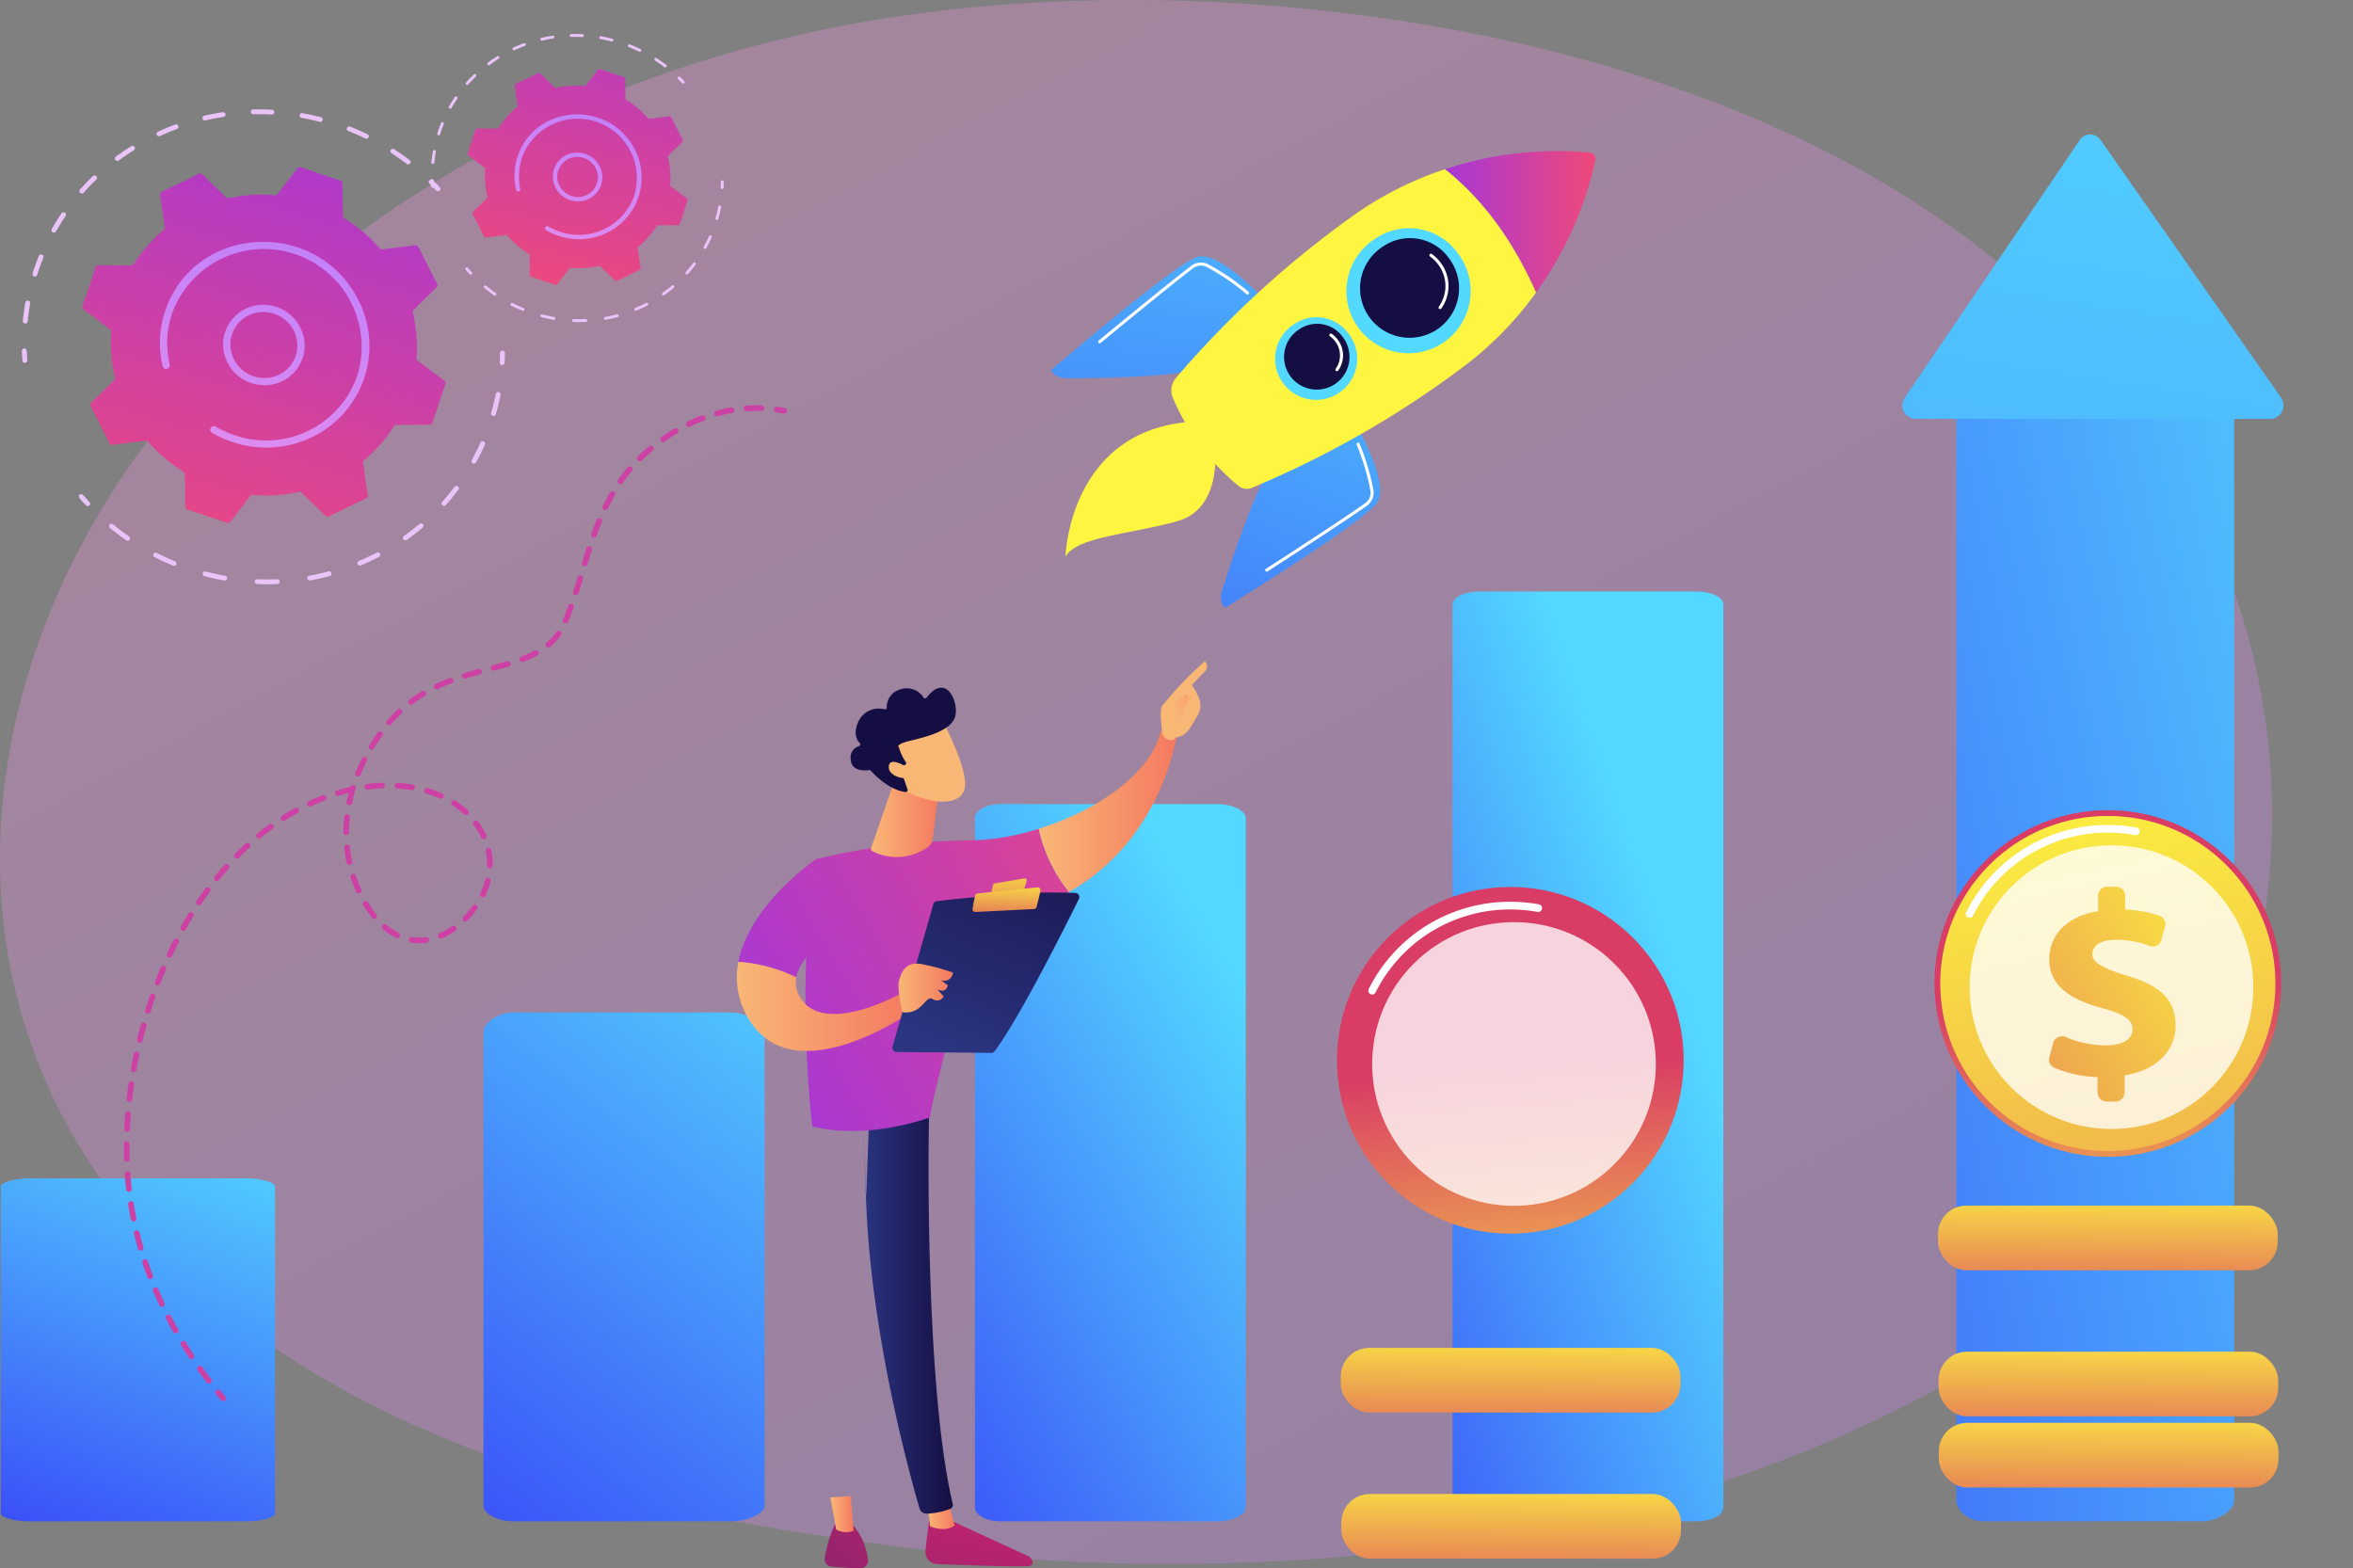<svg xmlns="http://www.w3.org/2000/svg" xmlns:xlink="http://www.w3.org/1999/xlink" width="300" height="199.947" viewBox="0 0 300 199.947"><rect x="0" y="0" width="300" height="199.947" fill="#808080" stroke="none"/><defs><style>.a{opacity:0.3;fill:url(#a);}.b{fill:#eac4f9;}.c{fill:url(#b);}.d{fill:url(#c);}.e{fill:url(#d);}.f{fill:url(#e);}.g{fill:url(#f);}.h{fill:url(#g);}.i{fill:url(#h);}.j{fill:url(#i);}.k{fill:url(#j);}.l{fill:url(#k);}.m{fill:url(#l);}.n{fill:url(#m);}.o{fill:url(#n);}.p{fill:url(#o);}.q,.r{fill:#fff;}.r{opacity:0.78;}.s{fill:url(#p);}.t{fill:url(#q);}.u{fill:url(#t);}.v{fill:#ce41a4;}.w{fill:url(#ac);}.x{fill:url(#ad);}.y{fill:url(#ae);}.z{fill:url(#af);}.aa{fill:url(#ag);}.ab{fill:url(#ah);}.ac{fill:url(#ai);}.ad{fill:url(#aj);}.ae{fill:url(#ak);}.af{fill:url(#al);}.ag{fill:url(#am);}.ah{fill:url(#an);}.ai{fill:url(#ao);}.aj{fill:url(#ar);}.ak{fill:url(#at);}.al{fill:url(#au);}.am{fill:url(#av);}.an{fill:url(#ax);}.ao{fill:url(#ay);}.ap{fill:url(#az);}.aq{fill:url(#bc);}.ar{fill:url(#bd);}.as{fill:url(#be);}</style><linearGradient id="a" x1="1.13" y1="1.295" x2="0.236" y2="0.19" gradientUnits="objectBoundingBox"><stop offset="0" stop-color="#b37cff"/><stop offset="1" stop-color="#f895e7"/></linearGradient><linearGradient id="b" x1="0.699" y1="-0.167" x2="0.293" y2="1.195" gradientUnits="objectBoundingBox"><stop offset="0" stop-color="#a737d5"/><stop offset="1" stop-color="#ef497a"/></linearGradient><linearGradient id="c" x1="1.039" y1="-1.931" x2="-0.296" y2="4.093" xlink:href="#a"/><linearGradient id="d" x1="0.709" y1="-0.446" x2="0.189" y2="1.905" xlink:href="#a"/><linearGradient id="e" x1="0.744" y1="-0.627" x2="0.371" y2="1.094" xlink:href="#b"/><linearGradient id="f" x1="1.039" y1="-1.931" x2="-0.296" y2="4.093" xlink:href="#a"/><linearGradient id="g" x1="0.709" y1="-0.446" x2="0.189" y2="1.905" xlink:href="#a"/><linearGradient id="h" x1="0.854" y1="-0.314" x2="0.148" y2="1.317" gradientUnits="objectBoundingBox"><stop offset="0" stop-color="#53d8ff"/><stop offset="1" stop-color="#3840f7"/></linearGradient><linearGradient id="i" x1="0.718" y1="-0.229" x2="0.277" y2="1.245" xlink:href="#h"/><linearGradient id="j" x1="1.436" y1="-0.32" x2="-0.958" y2="1.772" xlink:href="#h"/><linearGradient id="k" x1="0.752" y1="0.101" x2="0.001" y2="1.287" xlink:href="#h"/><linearGradient id="l" x1="0.679" y1="0.282" x2="-0.15" y2="1.292" xlink:href="#h"/><linearGradient id="m" x1="0.86" y1="-0.763" x2="-1.194" y2="9.019" xlink:href="#h"/><linearGradient id="n" x1="-0.184" y1="1.294" x2="0.486" y2="0.516" gradientUnits="objectBoundingBox"><stop offset="0" stop-color="#fdf53f"/><stop offset="1" stop-color="#d93c65"/></linearGradient><linearGradient id="o" x1="0.878" y1="-0.071" x2="-1.173" y2="3.028" xlink:href="#n"/><linearGradient id="p" x1="1.304" y1="-0.302" x2="-1.589" y2="2.559" xlink:href="#n"/><linearGradient id="q" x1="0.538" y1="-0.443" x2="0.438" y2="2.054" xlink:href="#n"/><linearGradient id="t" x1="0.538" y1="-0.443" x2="0.438" y2="2.054" xlink:href="#n"/><linearGradient id="ac" x1="-21.113" y1="17.66" x2="-21.928" y2="18.872" xlink:href="#n"/><linearGradient id="ad" x1="1.342" y1="-1.398" x2="-0.526" y2="3.141" xlink:href="#h"/><linearGradient id="ae" x1="1.038" y1="-1.97" x2="-0.356" y2="4.817" xlink:href="#h"/><linearGradient id="af" x1="1.952" y1="10.671" x2="2.186" y2="13.371" xlink:href="#n"/><linearGradient id="ag" x1="0" y1="0.5" x2="1" y2="0.5" xlink:href="#b"/><linearGradient id="ah" x1="1.868" y1="28.221" x2="2.886" y2="28.221" xlink:href="#h"/><linearGradient id="ai" x1="-19.527" y1="26.574" x2="-18.481" y2="26.574" gradientUnits="objectBoundingBox"><stop offset="0" stop-color="#2b3582"/><stop offset="1" stop-color="#150e42"/></linearGradient><linearGradient id="aj" x1="4.97" y1="42.726" x2="5.988" y2="42.726" xlink:href="#h"/><linearGradient id="ak" x1="-28.053" y1="40.71" x2="-27.008" y2="40.71" xlink:href="#ai"/><linearGradient id="al" x1="0.94" y1="-0.484" x2="-1.895" y2="6.012" gradientUnits="objectBoundingBox"><stop offset="0" stop-color="#cb236d"/><stop offset="1" stop-color="#4c246d"/></linearGradient><linearGradient id="am" y1="0.5" x2="1" y2="0.5" gradientUnits="objectBoundingBox"><stop offset="0" stop-color="#f9b776"/><stop offset="1" stop-color="#f47960"/></linearGradient><linearGradient id="an" x1="0" y1="0.5" x2="1" y2="0.5" xlink:href="#ai"/><linearGradient id="ao" x1="3.08" y1="-2.223" x2="-3.938" y2="5.384" xlink:href="#al"/><linearGradient id="ar" x1="-0.138" y1="0.775" x2="1.475" y2="-0.237" xlink:href="#b"/><linearGradient id="at" x1="78.211" y1="1.605" x2="80.211" y2="4.278" xlink:href="#am"/><linearGradient id="au" x1="0.339" y1="0.706" x2="2.358" y2="-1.072" xlink:href="#am"/><linearGradient id="av" x1="-0.241" y1="1.066" x2="3.808" y2="-1.521" xlink:href="#b"/><linearGradient id="ax" x1="0.182" y1="0.955" x2="0.979" y2="-0.674" xlink:href="#ai"/><linearGradient id="ay" x1="0.689" y1="-1.244" x2="0.115" y2="4.057" xlink:href="#n"/><linearGradient id="az" x1="0.557" y1="-0.45" x2="0.414" y2="1.931" xlink:href="#n"/><linearGradient id="bc" x1="-41.391" y1="-14.688" x2="-41.713" y2="-15.754" xlink:href="#am"/><linearGradient id="bd" x1="-31.439" y1="-12.329" x2="-31.234" y2="-11.15" xlink:href="#ai"/><linearGradient id="be" x1="-136.11" y1="-73.662" x2="-137.053" y2="-78.309" xlink:href="#am"/></defs><g transform="translate(-464.272 -473.052)"><path class="a" d="M720.38,644.4a105.592,105.592,0,0,1-16.024,9.243c-52.272,25.7-114.125,18.205-127.27,16.376-19.412-2.7-56.933-7.922-84.061-29.778-41.042-33.066-34.651-85.161-2.816-119.549,5.823-6.29,36.582-41.2,99.1-46.8,37.835-3.388,81.939,3.446,113.878,21.778C770.231,534.148,765.458,611.886,720.38,644.4Z" transform="translate(0 0)"/><g transform="translate(467.061 477.384)"><g transform="translate(0 9.611)"><path class="b" d="M503.336,1093.083a.312.312,0,0,1-.2-.267c-.03-.407-.053-.821-.066-1.23a.3.3,0,0,1,.3-.31c.415-.01.3.4.385,1.505a.3.3,0,0,1-.287.322A.313.313,0,0,1,503.336,1093.083Z" transform="translate(-503.068 -1060.784)"/><path class="b" d="M504.768,694.005c.076-.78.185-1.566.323-2.336a.3.3,0,0,1,.359-.242c.459.089.16.348-.064,2.646a.3.3,0,0,1-.338.269A.312.312,0,0,1,504.768,694.005Zm1.237-6.053c.236-.75.507-1.505.8-2.217a.311.311,0,0,1,.577.233c-.287.71-.548,1.438-.78,2.173a.311.311,0,0,1-.593-.188Zm2.457-5.664c.385-.681.8-1.355,1.241-2a.311.311,0,0,1,.518.343c-.43.636-.839,1.3-1.216,1.964A.311.311,0,0,1,508.463,682.288Zm3.625-4.6a.3.3,0,0,1-.033-.43c.52-.587,1.071-1.161,1.637-1.707.291-.28.729.159.438.439-.555.534-1.095,1.1-1.6,1.672A.313.313,0,0,1,512.088,677.683Zm4.485-4.195a.3.3,0,0,1,.057-.427c.633-.469,1.292-.919,1.96-1.338a.309.309,0,0,1,.339.516c-.655.41-1.3.851-1.921,1.311A.316.316,0,0,1,516.573,673.489Zm5.442-3.043a.313.313,0,0,1-.172-.155.3.3,0,0,1,.144-.405c.719-.332,1.459-.64,2.2-.916a.316.316,0,0,1,.4.178.3.3,0,0,1-.175.393c-.727.27-1.452.572-2.156.9A.314.314,0,0,1,522.015,670.445Zm5.856-2.014a.313.313,0,0,1-.194-.214.3.3,0,0,1,.225-.367c.773-.181,1.564-.334,2.35-.454a.314.314,0,0,1,.358.254.3.3,0,0,1-.253.348c-.771.118-1.545.268-2.3.445A.313.313,0,0,1,527.871,668.431Zm5.966-1.07a.3.3,0,0,1,.3-.313c.8-.021,1.6-.011,2.4.03a.3.3,0,1,1-.023.609c-.782-.04-1.574-.049-2.354-.029A.314.314,0,0,1,533.837,667.361Zm19.874,6.625c-1.858-1.419-2.276-1.4-2.021-1.781a.311.311,0,0,1,.429-.085c.671.435,1.333.9,1.968,1.386A.3.3,0,1,1,553.711,673.986Zm-13.647-6.219a.3.3,0,0,1,.357-.246c.786.14,1.578.312,2.353.511a.3.3,0,1,1-.148.59c-.76-.2-1.536-.364-2.306-.5A.311.311,0,0,1,540.064,667.767Zm8.377,2.981c-2.1-1.017-2.512-.912-2.343-1.343a.316.316,0,0,1,.4-.169c.747.293,1.49.618,2.209.965a.306.306,0,0,1,.146.409A.309.309,0,0,1,548.442,670.748Z" transform="translate(-504.645 -667.038)"/><path class="b" d="M1225.744,792.958c-.712-.761-1.155-1.019-.858-1.309a.313.313,0,0,1,.439,0c.769.757,1.154,1.059.858,1.326A.354.354,0,0,1,1225.744,792.958Z" transform="translate(-1172.92 -782.611)"/><g transform="translate(7.265 30.765)"><path class="b" d="M1350.863,1096.884a.31.31,0,0,1-.2-.3c.021-.4.035-.806.04-1.206a.3.3,0,0,1,.314-.3.313.313,0,0,1,.307.313c0,.407-.019.822-.041,1.23a.3.3,0,0,1-.326.284A.322.322,0,0,1,1350.863,1096.884Z" transform="translate(-1297.007 -1095.077)"/><path class="b" d="M666.041,1190.545c-.8-.326-1.592-.69-2.359-1.08a.306.306,0,0,1-.138-.411c.217-.421.393-.026,2.728.929a.307.307,0,0,1,.172.4A.315.315,0,0,1,666.041,1190.545Zm3.772.962c.118-.458.389-.108,2.858.329a.31.31,0,0,1,.256.354.3.3,0,0,1-.357.246c-.845-.149-1.7-.336-2.532-.555A.31.31,0,0,1,669.813,1191.507Zm-9.749-4.2c-.707-.489-1.4-1.015-2.067-1.561a.3.3,0,0,1-.043-.43c.307-.362.389.06,2.462,1.494a.3.3,0,0,1,.079.425A.312.312,0,0,1,660.064,1187.307Zm16.59,5.562a.31.31,0,0,1-.2-.3.3.3,0,0,1,.318-.292c.843.034,1.7.033,2.534,0a.314.314,0,0,1,.328.292.3.3,0,0,1-.292.318c-.856.037-1.727.038-2.587,0A.305.305,0,0,1,676.654,1192.869Zm6.683-.459a.313.313,0,0,1-.2-.23.3.3,0,0,1,.244-.355c.825-.148,1.654-.333,2.463-.55a.315.315,0,0,1,.384.215.3.3,0,0,1-.212.374c-.826.221-1.672.41-2.514.562A.315.315,0,0,1,683.337,1192.41Zm6.4-1.892a.313.313,0,0,1-.177-.166.3.3,0,0,1,.158-.4c.77-.323,1.535-.682,2.274-1.067a.316.316,0,0,1,.421.128.3.3,0,0,1-.124.412c-.754.393-1.535.76-2.321,1.089A.312.312,0,0,1,689.735,1190.518Zm5.805-3.224a.316.316,0,0,1-.142-.107.3.3,0,0,1,.066-.426c.678-.48,1.343-1,1.976-1.532a.314.314,0,0,1,.438.035.3.3,0,0,1-.029.43c-.647.547-1.325,1.073-2.017,1.564A.313.313,0,0,1,695.54,1187.294Zm4.837-4.459c-.364-.316.064-.379,1.548-2.357a.311.311,0,0,1,.5.367c-.506.675-1.049,1.336-1.612,1.966A.313.313,0,0,1,700.377,1182.834Zm3.868-5.338c-.425-.23-.025-.382.976-2.641a.311.311,0,0,1,.569.25c-.341.771-.72,1.536-1.126,2.273A.31.31,0,0,1,704.245,1177.5Zm2.541-6.066a.308.308,0,0,1-.191-.371c.228-.8.424-1.611.582-2.417a.305.305,0,0,1,.363-.236.311.311,0,0,1,.246.361c-.161.823-.361,1.653-.594,2.466a.306.306,0,0,1-.382.206Z" transform="translate(-654.022 -1163.13)"/><path class="b" d="M605.056,1350.825c-.734-.792-1.1-1.11-.8-1.363s.5.145,1.251.956a.3.3,0,0,1-.018.431A.315.315,0,0,1,605.056,1350.825Z" transform="translate(-604.152 -1331.104)"/></g><g transform="translate(7.708 7.367)"><path class="c" d="M614.16,804.947l4.409-.546a19.734,19.734,0,0,0,4.781,4.079c.172,4.251-.117,4.562.337,4.713l5.081,1.693a.365.365,0,0,0,.4-.12l2.676-3.454a19.666,19.666,0,0,0,6.264-.4L641.32,814a.373.373,0,0,0,.42.068l4.756-2.317a.352.352,0,0,0,.2-.367l-.622-4.343a18.743,18.743,0,0,0,4.078-4.639l4.449-.017a.359.359,0,0,0,.341-.244l1.645-4.97a.36.36,0,0,0-.128-.4l-3.555-2.683a18.814,18.814,0,0,0-.5-6.164c2.952-3.1,3.367-3.1,3.151-3.519-2.464-4.579-2.324-4.969-2.806-4.909l-4.409.546a19.733,19.733,0,0,0-4.781-4.079c-.172-4.249.117-4.561-.337-4.713-5.077-1.6-5.2-1.944-5.486-1.573l-2.676,3.454a19.66,19.66,0,0,0-6.264.4c-3.157-2.913-3.2-3.36-3.627-3.151-4.666,2.376-5.019,2.216-4.952,2.685l.622,4.343a18.74,18.74,0,0,0-4.078,4.639c-4.247.1-4.64-.194-4.79.26-1.539,4.946-1.9,5.079-1.517,5.37L614,790.355a18.816,18.816,0,0,0,.5,6.164c-2.942,3.087-3.367,3.1-3.151,3.519C613.817,804.617,613.677,805.007,614.16,804.947Z" transform="translate(-610.306 -769.538)"/><path class="d" d="M859.9,1018.6a5.093,5.093,0,0,1,5.539-4.688,5.249,5.249,0,0,1,4.854,5.517,5.093,5.093,0,0,1-5.539,4.688h0A5.248,5.248,0,0,1,859.9,1018.6Zm4.884,5.061h0Zm.594-8.837a4.177,4.177,0,0,0-4.549,3.85,4.31,4.31,0,0,0,3.986,4.531,4.183,4.183,0,0,0,4.549-3.85A4.311,4.311,0,0,0,865.378,1014.828Z" transform="translate(-841.95 -996.336)"/><path class="e" d="M756.607,927.422h0a13.772,13.772,0,0,1-2.081-.991.46.46,0,0,1-.2-.557.432.432,0,0,1,.034-.071.466.466,0,0,1,.636-.157,12.877,12.877,0,0,0,2.417,1.093h0a12.32,12.32,0,0,0,15.478-7.151q.088-.233.167-.47a12.46,12.46,0,0,0-23.636-7.874c-1.26,3.807-.159,6.361-.307,6.753a.469.469,0,0,1-.89-.068,12.869,12.869,0,0,1,.491-7.486c4.016-10.631,19.144-11.278,24.415-1.055a12.878,12.878,0,0,1,.812,10.025q-.085.258-.18.51a12.834,12.834,0,0,1-6.449,7.036,13.435,13.435,0,0,1-10.187.646Q756.863,927.519,756.607,927.422Z" transform="translate(-737.994 -892.556)"/></g></g><g transform="translate(52.135 0)"><path class="b" d="M1228.605,791.782a.189.189,0,0,1-.123-.162c-.018-.247-.032-.5-.04-.746a.183.183,0,0,1,.182-.188c.252-.006.184.246.233.913a.183.183,0,0,1-.174.2A.191.191,0,0,1,1228.605,791.782Z" transform="translate(-1228.443 -772.188)"/><path class="b" d="M1229.474,549.678c.046-.473.112-.95.2-1.418a.185.185,0,0,1,.218-.147c.279.054.1.211-.039,1.605a.184.184,0,0,1-.205.164A.189.189,0,0,1,1229.474,549.678Zm.75-3.672c.144-.455.308-.913.483-1.345a.189.189,0,0,1,.35.141c-.174.431-.333.873-.473,1.318a.189.189,0,0,1-.36-.114Zm1.491-3.436c.233-.413.487-.822.753-1.216a.189.189,0,0,1,.315.208c-.261.386-.509.787-.738,1.191A.189.189,0,0,1,1231.715,542.57Zm2.2-2.793a.183.183,0,0,1-.02-.261c.315-.356.649-.7.993-1.035.177-.17.442.1.265.266-.337.324-.664.665-.973,1.014A.19.19,0,0,1,1233.914,539.776Zm2.721-2.545a.182.182,0,0,1,.034-.259c.384-.285.784-.558,1.189-.812a.187.187,0,0,1,.206.313c-.4.249-.789.516-1.166.8A.191.191,0,0,1,1236.635,537.232Zm3.3-1.846a.19.19,0,0,1-.1-.094.182.182,0,0,1,.087-.246c.436-.2.885-.388,1.335-.556a.192.192,0,0,1,.244.108.182.182,0,0,1-.106.238c-.441.164-.881.347-1.308.544A.19.19,0,0,1,1239.937,535.385Zm3.553-1.222a.19.19,0,0,1-.118-.13.182.182,0,0,1,.136-.223c.469-.11.948-.2,1.426-.276a.191.191,0,0,1,.217.154.182.182,0,0,1-.154.211c-.467.072-.937.163-1.4.27A.191.191,0,0,1,1243.489,534.163Zm3.62-.649a.183.183,0,0,1,.18-.19c.483-.013.973-.007,1.458.018a.185.185,0,1,1-.014.37c-.475-.024-.955-.03-1.428-.018A.19.19,0,0,1,1247.109,533.514Zm12.057,4.019c-1.127-.861-1.381-.847-1.226-1.08a.189.189,0,0,1,.26-.052c.407.264.809.547,1.194.841A.185.185,0,1,1,1259.166,537.533Zm-8.279-3.773a.185.185,0,0,1,.216-.149c.477.085.957.189,1.427.31a.184.184,0,1,1-.09.358c-.461-.119-.932-.221-1.4-.3A.189.189,0,0,1,1250.886,533.76Zm5.082,1.809c-1.276-.617-1.524-.553-1.422-.814a.192.192,0,0,1,.243-.1c.453.178.9.375,1.34.586a.185.185,0,1,1-.162.332Z" transform="translate(-1229.399 -533.318)"/><path class="b" d="M1666.862,609.708c-.432-.462-.7-.618-.521-.794a.19.19,0,0,1,.266,0c.466.459.7.643.521.8A.215.215,0,0,1,1666.862,609.708Z" transform="translate(-1634.816 -603.431)"/><g transform="translate(4.407 18.664)"><path class="b" d="M1742.767,794.09a.188.188,0,0,1-.123-.185c.013-.243.021-.489.024-.731a.183.183,0,0,1,.19-.18.19.19,0,0,1,.186.19c0,.247-.011.5-.025.746a.184.184,0,0,1-.2.172A.194.194,0,0,1,1742.767,794.09Z" transform="translate(-1710.094 -792.993)"/><path class="b" d="M1327.312,850.91c-.484-.2-.966-.419-1.431-.655a.185.185,0,0,1-.084-.25c.132-.255.238-.016,1.655.564a.186.186,0,0,1,.1.242A.191.191,0,0,1,1327.312,850.91Zm2.288.584c.071-.278.236-.066,1.734.2a.188.188,0,0,1,.155.215.185.185,0,0,1-.217.149c-.512-.091-1.029-.2-1.536-.337A.188.188,0,0,1,1329.6,851.493Zm-5.914-2.548c-.429-.3-.851-.615-1.254-.947a.183.183,0,0,1-.026-.261c.186-.22.236.036,1.493.906a.185.185,0,0,1,.048.258A.19.19,0,0,1,1323.686,848.945Zm10.064,3.375a.189.189,0,0,1-.123-.18.183.183,0,0,1,.193-.177c.511.021,1.029.02,1.538,0a.19.19,0,0,1,.2.177.183.183,0,0,1-.177.193c-.519.022-1.047.023-1.569,0A.194.194,0,0,1,1333.75,852.32Zm4.055-.279a.19.19,0,0,1-.12-.14.182.182,0,0,1,.148-.215c.5-.09,1-.2,1.494-.334a.192.192,0,0,1,.233.13.182.182,0,0,1-.129.227c-.5.134-1.015.249-1.525.341A.191.191,0,0,1,1337.8,852.041Zm3.881-1.148a.19.19,0,0,1-.107-.1.181.181,0,0,1,.1-.243c.467-.2.931-.414,1.379-.647a.192.192,0,0,1,.255.077.181.181,0,0,1-.075.25c-.458.239-.931.461-1.408.661A.19.19,0,0,1,1341.686,850.893Zm3.522-1.956a.193.193,0,0,1-.086-.065.182.182,0,0,1,.04-.258c.411-.292.814-.6,1.2-.929a.19.19,0,0,1,.265.021.182.182,0,0,1-.017.261c-.392.332-.8.651-1.223.949A.19.19,0,0,1,1345.208,848.937Zm2.934-2.706c-.221-.192.039-.23.939-1.43a.188.188,0,0,1,.3.223c-.307.409-.636.811-.978,1.193A.19.19,0,0,1,1348.142,846.232Zm2.346-3.238c-.258-.14-.015-.232.592-1.6a.189.189,0,0,1,.345.152c-.207.468-.437.932-.683,1.379A.188.188,0,0,1,1350.488,842.993Zm1.542-3.68a.187.187,0,0,1-.116-.225c.138-.484.257-.977.353-1.467a.185.185,0,0,1,.22-.143.188.188,0,0,1,.149.219c-.1.5-.219,1-.36,1.5a.186.186,0,0,1-.232.125Z" transform="translate(-1320.02 -834.278)"/><path class="b" d="M1290.314,948.144c-.445-.481-.669-.674-.482-.827s.3.088.759.581a.182.182,0,0,1-.01.261A.191.191,0,0,1,1290.314,948.144Z" transform="translate(-1289.766 -936.181)"/></g><g transform="translate(4.676 4.469)"><path class="f" d="M1295.837,616.982l2.675-.331a11.972,11.972,0,0,0,2.9,2.475c.1,2.579-.071,2.767.2,2.859l3.083,1.027a.222.222,0,0,0,.246-.073l1.624-2.1a11.928,11.928,0,0,0,3.8-.243l1.946,1.87a.226.226,0,0,0,.255.041l2.885-1.406a.214.214,0,0,0,.119-.223l-.377-2.635a11.369,11.369,0,0,0,2.474-2.814l2.7-.01a.217.217,0,0,0,.207-.148l1-3.015a.219.219,0,0,0-.078-.243l-2.156-1.628a11.416,11.416,0,0,0-.3-3.74c1.791-1.879,2.042-1.881,1.911-2.135-1.495-2.778-1.41-3.014-1.7-2.978l-2.675.331a11.963,11.963,0,0,0-2.9-2.475c-.1-2.577.072-2.767-.2-2.859-3.08-.968-3.154-1.18-3.328-.954l-1.624,2.1a11.928,11.928,0,0,0-3.8.243c-1.916-1.767-1.941-2.038-2.2-1.911-2.831,1.441-3.045,1.344-3,1.629l.377,2.635a11.369,11.369,0,0,0-2.474,2.814c-2.576.062-2.815-.117-2.906.158-.934,3-1.154,3.081-.921,3.258l2.157,1.628a11.416,11.416,0,0,0,.3,3.74c-1.785,1.873-2.043,1.879-1.912,2.135C1295.63,616.782,1295.544,617.018,1295.837,616.982Z" transform="translate(-1293.499 -595.5)"/><path class="g" d="M1444.918,746.6a3.089,3.089,0,0,1,3.36-2.844,3.184,3.184,0,0,1,2.945,3.347,3.09,3.09,0,0,1-3.361,2.844h0A3.184,3.184,0,0,1,1444.918,746.6Zm2.963,3.07h0Zm.36-5.361a2.535,2.535,0,0,0-2.76,2.336,2.615,2.615,0,0,0,2.418,2.749,2.538,2.538,0,0,0,2.76-2.336A2.615,2.615,0,0,0,1448.242,744.308Z" transform="translate(-1434.029 -733.09)"/><path class="h" d="M1382.255,691.282h0a8.359,8.359,0,0,1-1.262-.6.278.278,0,0,1-.123-.338.278.278,0,0,1,.406-.138,7.84,7.84,0,0,0,1.466.663h0a7.474,7.474,0,0,0,9.39-4.338c.036-.094.069-.189.1-.286a7.559,7.559,0,0,0-14.339-4.777,8.39,8.39,0,0,0-.186,4.1.284.284,0,0,1-.54-.042,7.81,7.81,0,0,1,.3-4.541c2.436-6.449,11.614-6.842,14.812-.64a7.813,7.813,0,0,1,.492,6.082c-.035.1-.071.207-.109.31a7.787,7.787,0,0,1-3.912,4.268,8.15,8.15,0,0,1-6.18.392Q1382.411,691.341,1382.255,691.282Z" transform="translate(-1370.964 -670.131)"/></g></g></g><g transform="translate(464.376 490.202)"><path class="i" d="M1047.472,2269.108H1019.6c-1.954,0-3.757,1.424-3.757,2.412v60.508c0,.987,1.8,1.96,3.757,1.96h27.874c1.953,0,4.214-.973,4.214-1.96V2271.52C1051.686,2270.532,1049.425,2269.108,1047.472,2269.108Z" transform="translate(-954.304 -2157.17)"/><path class="j" d="M500.694,2564.389c0-.51-1.761-1.039-3.715-1.039H469.421c-1.954,0-3.7.528-3.7,1.039v41.7c0,.511,1.745.994,3.7.994h27.558c1.953,0,3.715-.482,3.715-.994Z" transform="translate(-465.723 -2430.263)"/><path class="k" d="M2701.1,1171.858c0-1.256-2.1-2.2-4.054-2.2h-27.9c-1.954,0-3.457.947-3.457,2.2v139.053c0,1.256,1.5,2.644,3.457,2.644h27.9c1.954,0,4.054-1.388,4.054-2.644Z" transform="translate(-2416.353 -1136.738)"/><path class="l" d="M1613.682,1901.182c0-.925-1.684-1.78-3.638-1.78h-27.558c-1.953,0-3.338.855-3.338,1.78v87.894c0,.925,1.384,1.777,3.338,1.777h27.558c1.954,0,3.638-.852,3.638-1.777Z" transform="translate(-1454.952 -1814.035)"/><path class="m" d="M2159.593,1524.028c0-1.037-1.547-1.728-3.5-1.728h-27.558c-1.954,0-3.476.69-3.476,1.728v115.035c0,1.037,1.522,1.791,3.476,1.791h27.558c1.954,0,3.5-.753,3.5-1.791Z" transform="translate(-1939.971 -1464.037)"/><path class="n" d="M2569.982,745.218l22.307-32.835a1.6,1.6,0,0,1,2.662-.02l23,32.835a1.715,1.715,0,0,1-1.324,2.718h-45.3A1.715,1.715,0,0,1,2569.982,745.218Z" transform="translate(-2327.237 -711.661)"/></g><g transform="translate(701.758 567.19)"><g transform="translate(0 0)"><circle class="o" cx="22.102" cy="22.102" r="22.102" transform="translate(0 31.257) rotate(-45)"/><circle class="p" cx="21.367" cy="21.367" r="21.367" transform="translate(1.039 31.257) rotate(-45)"/><path class="q" d="M2682.714,1948.3a.482.482,0,0,1-.22-.053.489.489,0,0,1-.216-.658,20.128,20.128,0,0,1,18.056-11.118,20.382,20.382,0,0,1,3.646.328.49.49,0,1,1-.176.964,19.417,19.417,0,0,0-3.47-.312,19.155,19.155,0,0,0-17.182,10.579A.489.489,0,0,1,2682.714,1948.3Z" transform="translate(-2669.076 -1925.427)"/><circle class="r" cx="18.085" cy="18.085" r="18.085" transform="translate(6.147 31.723) rotate(-45)"/><g transform="translate(23.757 18.923)"><path class="s" d="M2836.029,2072.363V2070.4a16.041,16.041,0,0,1-5.521-1.2,1.137,1.137,0,0,1-.628-1.344l.5-1.833a1.147,1.147,0,0,1,1.557-.75,13.323,13.323,0,0,0,5.1,1.073c1.975,0,3.449-.669,3.449-2.042,0-1.239-1.139-1.976-3.885-2.712-3.917-1.071-6.73-2.78-6.73-6.228,0-3.114,2.277-5.492,6.228-6.128v-1.968a1.146,1.146,0,0,1,1.146-1.146h1.156a1.146,1.146,0,0,1,1.146,1.146v1.767a14.62,14.62,0,0,1,4.376.786,1.141,1.141,0,0,1,.712,1.377l-.459,1.695a1.142,1.142,0,0,1-1.509.771,11.947,11.947,0,0,0-4.292-.779c-2.344,0-3.013.971-3.013,1.842,0,1.072,1.406,1.808,4.453,2.746,4.353,1.306,6.161,3.114,6.161,6.362,0,2.98-2.21,5.659-6.5,6.329v2.2a1.147,1.147,0,0,1-1.146,1.146h-1.157A1.146,1.146,0,0,1,2836.029,2072.363Z" transform="translate(-2829.838 -2046.12)"/></g></g><rect class="t" width="43.308" height="8.249" rx="3.634" transform="translate(9.603 59.572)"/><rect class="t" width="43.308" height="8.249" rx="3.634" transform="translate(9.637 68.886)"/><rect class="t" width="43.308" height="8.249" rx="3.634" transform="translate(9.671 78.199)"/><rect class="u" width="43.308" height="8.249" rx="3.634" transform="translate(9.705 87.272)"/><rect class="t" width="43.308" height="8.249" rx="3.634" transform="translate(9.739 96.345)"/></g><g transform="translate(625.58 576.986)"><g transform="translate(0 0)"><circle class="o" cx="22.102" cy="22.102" r="22.102" transform="translate(0 31.257) rotate(-45)"/><circle class="p" cx="21.367" cy="21.367" r="21.367" transform="translate(1.039 31.257) rotate(-45)"/><path class="q" d="M2029.942,2084.592a.484.484,0,0,1-.221-.053.489.489,0,0,1-.217-.658,20.129,20.129,0,0,1,18.057-11.118,20.371,20.371,0,0,1,3.646.328.49.49,0,0,1-.176.964,19.455,19.455,0,0,0-3.471-.312,19.154,19.154,0,0,0-17.181,10.579A.49.49,0,0,1,2029.942,2084.592Z" transform="translate(-2016.304 -2061.721)"/><circle class="r" cx="18.085" cy="18.085" r="18.085" transform="translate(6.147 31.723) rotate(-45)"/><g transform="translate(23.757 18.924)"><path class="s" d="M2183.258,2208.656v-1.967a16.061,16.061,0,0,1-5.521-1.2,1.139,1.139,0,0,1-.629-1.345l.5-1.833a1.147,1.147,0,0,1,1.557-.75,13.313,13.313,0,0,0,5.1,1.073c1.976,0,3.449-.669,3.449-2.042,0-1.239-1.138-1.976-3.884-2.712-3.917-1.071-6.73-2.779-6.73-6.228,0-3.114,2.277-5.492,6.228-6.127v-1.968a1.146,1.146,0,0,1,1.146-1.146h1.156a1.146,1.146,0,0,1,1.146,1.146v1.767a14.615,14.615,0,0,1,4.375.786,1.141,1.141,0,0,1,.713,1.377l-.459,1.695a1.144,1.144,0,0,1-1.509.772,11.92,11.92,0,0,0-4.292-.78c-2.344,0-3.014.971-3.014,1.842,0,1.072,1.406,1.808,4.453,2.746,4.353,1.305,6.161,3.114,6.161,6.361,0,2.98-2.21,5.659-6.5,6.329v2.2a1.146,1.146,0,0,1-1.146,1.146H2184.4A1.146,1.146,0,0,1,2183.258,2208.656Z" transform="translate(-2177.067 -2182.413)"/></g></g><rect class="u" width="43.308" height="8.249" rx="3.634" transform="translate(9.603 58.608)"/><rect class="t" width="43.308" height="8.249" rx="3.634" transform="translate(9.637 67.922)"/><rect class="t" width="43.308" height="8.249" rx="3.634" transform="translate(9.671 77.235)"/><rect class="t" width="43.308" height="8.249" rx="3.634" transform="translate(9.705 86.549)"/></g><g transform="translate(480.057 524.72)"><path class="v" d="M847.325,2939.7a.36.36,0,0,1-.276-.127q-.315-.37-.623-.744a.361.361,0,1,1,.558-.459q.3.369.615.735a.362.362,0,0,1-.275.6Z" transform="translate(-834.668 -2812.727)"/><path class="v" d="M694.736,1316.659a.361.361,0,0,1-.287-.141c-.391-.509-.777-1.03-1.148-1.549a.362.362,0,0,1,.588-.421c.366.512.748,1.027,1.134,1.529a.362.362,0,0,1-.286.582Zm-2.228-3.117a.361.361,0,0,1-.3-.162c-.355-.536-.7-1.083-1.038-1.626a.362.362,0,0,1,.616-.378c.329.536.673,1.076,1.024,1.6a.362.362,0,0,1-.3.562Zm-2-3.265a.362.362,0,0,1-.315-.184c-.316-.559-.625-1.13-.917-1.7a.361.361,0,1,1,.642-.332c.289.559.594,1.122.9,1.673a.362.362,0,0,1-.314.54Zm-1.759-3.4a.362.362,0,0,1-.327-.208c-.273-.581-.538-1.174-.787-1.762a.362.362,0,1,1,.666-.282c.246.58.507,1.164.776,1.736a.362.362,0,0,1-.327.515Zm-1.495-3.527a.362.362,0,0,1-.338-.234c-.227-.6-.445-1.212-.647-1.818a.362.362,0,1,1,.686-.229c.2.6.414,1.2.637,1.791a.363.363,0,0,1-.338.49Zm-1.211-3.634a.362.362,0,0,1-.347-.261c-.178-.618-.346-1.245-.5-1.865a.361.361,0,1,1,.7-.172c.149.61.314,1.228.49,1.836a.362.362,0,0,1-.348.462Zm-.91-3.72a.362.362,0,0,1-.354-.291c-.126-.627-.241-1.267-.34-1.9a.362.362,0,0,1,.714-.112c.1.624.211,1.253.334,1.871a.361.361,0,0,1-.283.425A.343.343,0,0,1,685.131,1295.992Zm-.593-3.783a.361.361,0,0,1-.359-.321c-.07-.629-.129-1.276-.173-1.923a.362.362,0,1,1,.721-.05c.044.637.1,1.273.17,1.892a.362.362,0,0,1-.319.4Zm-.265-3.821a.362.362,0,0,1-.361-.351c-.014-.485-.021-.981-.021-1.474q0-.227,0-.455a.362.362,0,0,1,.361-.359h0a.362.362,0,0,1,.359.365q0,.225,0,.449c0,.486.007.975.021,1.453a.362.362,0,0,1-.351.372Zm.032-3.831h-.016a.362.362,0,0,1-.345-.377c.028-.634.068-1.282.118-1.925a.362.362,0,0,1,.721.056c-.05.635-.089,1.274-.117,1.9A.362.362,0,0,1,684.305,1284.557Zm.3-3.82-.041,0a.361.361,0,0,1-.319-.4c.071-.634.153-1.277.245-1.912a.361.361,0,1,1,.715.1c-.091.627-.172,1.263-.242,1.889A.361.361,0,0,1,684.605,1280.737Zm.548-3.792a.351.351,0,0,1-.063-.006.361.361,0,0,1-.293-.419c.111-.629.234-1.266.366-1.892a.361.361,0,1,1,.708.148c-.13.619-.251,1.249-.361,1.87A.362.362,0,0,1,685.153,1276.944Zm.785-3.748a.369.369,0,0,1-.085-.01.361.361,0,0,1-.266-.437c.15-.621.313-1.248.483-1.864a.361.361,0,1,1,.7.193c-.168.609-.329,1.229-.477,1.842A.362.362,0,0,1,685.938,1273.2Zm1.02-3.69a.362.362,0,0,1-.345-.469c.19-.612.393-1.228.6-1.831a.362.362,0,1,1,.683.237c-.207.6-.406,1.2-.594,1.809A.362.362,0,0,1,686.958,1269.507Zm1.255-3.619a.372.372,0,0,1-.13-.024.362.362,0,0,1-.208-.468c.23-.6.474-1.2.722-1.788a.361.361,0,1,1,.666.282c-.245.579-.485,1.173-.713,1.766A.362.362,0,0,1,688.213,1265.888Zm1.5-3.529a.362.362,0,0,1-.327-.514c.272-.584.557-1.168.847-1.734a.361.361,0,1,1,.644.329c-.286.559-.567,1.135-.836,1.711A.361.361,0,0,1,689.709,1262.359Zm31.825-1.846a6.577,6.577,0,0,1-1.038-.082.362.362,0,0,1,.114-.714,6,6,0,0,0,1.8.01.362.362,0,0,1,.1.716A6.9,6.9,0,0,1,721.534,1260.513Zm2.764-.59a.362.362,0,0,1-.142-.694,8.727,8.727,0,0,0,1.6-.9.362.362,0,0,1,.417.591,9.471,9.471,0,0,1-1.733.975A.364.364,0,0,1,724.3,1259.922Zm-5.562-.069a.364.364,0,0,1-.159-.037,8.125,8.125,0,0,1-1.667-1.1.361.361,0,1,1,.468-.551,7.4,7.4,0,0,0,1.517,1.006.361.361,0,0,1-.16.686Zm-27.28-.907a.362.362,0,0,1-.315-.538c.316-.564.645-1.125.977-1.667a.362.362,0,1,1,.616.378c-.328.534-.651,1.086-.963,1.642A.362.362,0,0,1,691.456,1258.946Zm35.967-1.2a.362.362,0,0,1-.257-.616,12.169,12.169,0,0,0,1.2-1.417.362.362,0,0,1,.585.426,12.946,12.946,0,0,1-1.275,1.5A.361.361,0,0,1,727.423,1257.747Zm-11.607-.323a.361.361,0,0,1-.281-.134c-.231-.286-.459-.594-.677-.916-.153-.226-.3-.459-.445-.695a.361.361,0,1,1,.619-.374c.136.225.279.448.425.663.207.305.423.6.641.867a.361.361,0,0,1-.281.589Zm-22.354-1.745a.362.362,0,0,1-.3-.563c.36-.536.735-1.068,1.113-1.581a.362.362,0,1,1,.582.429c-.372.5-.74,1.028-1.095,1.555A.361.361,0,0,1,693.462,1255.678Zm36.2-1.023a.362.362,0,0,1-.325-.519,8.665,8.665,0,0,0,.619-1.728.362.362,0,0,1,.7.17,9.407,9.407,0,0,1-.671,1.872A.362.362,0,0,1,729.658,1254.654Zm-15.829-.5a.362.362,0,0,1-.329-.212,17.788,17.788,0,0,1-.71-1.821.362.362,0,0,1,.687-.226,17.061,17.061,0,0,0,.682,1.747.362.362,0,0,1-.329.511Zm-18.091-1.566a.362.362,0,0,1-.281-.589c.408-.5.83-1,1.254-1.474a.362.362,0,0,1,.539.482c-.416.465-.83.952-1.231,1.447A.361.361,0,0,1,695.739,1252.592Zm34.812-1.634h-.008a.361.361,0,0,1-.354-.369q0-.085,0-.17a8.183,8.183,0,0,0-.168-1.652.362.362,0,0,1,.708-.146,8.919,8.919,0,0,1,.183,1.8c0,.062,0,.124,0,.186A.362.362,0,0,1,730.55,1250.958Zm-17.916-.432a.362.362,0,0,1-.353-.286,18.554,18.554,0,0,1-.3-1.929.362.362,0,0,1,.719-.075,17.709,17.709,0,0,0,.292,1.854.362.362,0,0,1-.278.429A.35.35,0,0,1,712.635,1250.526Zm-14.341-.792a.361.361,0,0,1-.257-.615c.454-.46.924-.911,1.4-1.34a.362.362,0,0,1,.486.535c-.463.421-.924.863-1.369,1.314A.36.36,0,0,1,698.294,1249.735Zm31.482-2.494a.362.362,0,0,1-.328-.209,7.8,7.8,0,0,0-.365-.692,9.885,9.885,0,0,0-.588-.878.361.361,0,1,1,.578-.434,10.643,10.643,0,0,1,.631.943c.145.244.28.5.4.756a.361.361,0,0,1-.327.514Zm-28.647-.082a.361.361,0,0,1-.228-.642c.484-.394.984-.777,1.485-1.14l.053-.039a.362.362,0,0,1,.42.589l-.049.035c-.49.355-.979.73-1.453,1.115A.36.36,0,0,1,701.13,1247.158Zm11.109-.436h0a.361.361,0,0,1-.361-.362,19.2,19.2,0,0,1,.1-1.949.362.362,0,1,1,.719.074,18.412,18.412,0,0,0-.1,1.875A.362.362,0,0,1,712.239,1246.722Zm-8-1.8a.362.362,0,0,1-.193-.667c.548-.346,1.111-.677,1.671-.982a.362.362,0,0,1,.346.635c-.547.3-1.1.621-1.631.959A.36.36,0,0,1,704.238,1244.922Zm23.264-.734a.359.359,0,0,1-.245-.1,11,11,0,0,0-1.465-1.134.361.361,0,1,1,.393-.606,11.7,11.7,0,0,1,1.561,1.209.361.361,0,0,1-.245.627Zm-19.9-1.1a.361.361,0,0,1-.152-.69c.59-.272,1.191-.525,1.789-.752a.362.362,0,0,1,.257.676c-.581.22-1.168.467-1.742.732A.359.359,0,0,1,707.6,1243.091Zm5.031-.173a.369.369,0,0,1-.073-.007.362.362,0,0,1-.282-.427c.075-.366.161-.734.258-1.1-.418.1-.837.213-1.252.337a.361.361,0,1,1-.206-.693c.558-.166,1.124-.313,1.684-.439a.362.362,0,0,1,.689.219c-.184.6-.34,1.215-.465,1.822A.361.361,0,0,1,712.631,1242.918Zm11.677-.815a.363.363,0,0,1-.148-.032,13.828,13.828,0,0,0-1.75-.646.362.362,0,0,1,.205-.693,14.511,14.511,0,0,1,1.841.681.362.362,0,0,1-.149.691Zm-3.66-1.093a.342.342,0,0,1-.061-.005,17.391,17.391,0,0,0-1.864-.21.362.362,0,0,1,.043-.722,18.27,18.27,0,0,1,1.941.22.362.362,0,0,1-.06.718Zm-5.726-.074a.362.362,0,0,1-.046-.72c.65-.083,1.3-.138,1.94-.163a.362.362,0,0,1,.028.723c-.616.023-1.247.076-1.876.157A.374.374,0,0,1,714.921,1240.936Zm-1.176-1.677a.362.362,0,0,1-.335-.5c.24-.591.512-1.187.808-1.769a.362.362,0,1,1,.645.327c-.287.564-.55,1.141-.783,1.714A.361.361,0,0,1,713.745,1239.259Zm1.729-3.414a.362.362,0,0,1-.308-.55c.33-.542.69-1.086,1.069-1.62a.362.362,0,1,1,.589.419c-.369.519-.719,1.05-1.04,1.577A.361.361,0,0,1,715.474,1235.845Zm2.227-3.11a.361.361,0,0,1-.274-.6,18.245,18.245,0,0,1,1.345-1.411.362.362,0,1,1,.5.526,17.5,17.5,0,0,0-1.292,1.355A.361.361,0,0,1,717.7,1232.736Zm2.781-2.615a.362.362,0,0,1-.218-.651,18.263,18.263,0,0,1,1.621-1.086.361.361,0,1,1,.37.621,17.58,17.58,0,0,0-1.556,1.043A.361.361,0,0,1,720.481,1230.121Zm3.278-1.961a.362.362,0,0,1-.155-.689c.569-.268,1.154-.515,1.791-.755a.362.362,0,1,1,.255.677c-.618.233-1.186.473-1.737.732A.358.358,0,0,1,723.759,1228.16Zm3.576-1.363a.362.362,0,0,1-.107-.707c.552-.171,1.141-.342,1.853-.536a.362.362,0,0,1,.19.7c-.7.191-1.285.359-1.828.529A.373.373,0,0,1,727.335,1226.8Zm3.693-1.024a.362.362,0,0,1-.092-.711c.592-.156,1.224-.326,1.837-.507a.362.362,0,0,1,.2.694c-.622.183-1.26.354-1.857.512A.37.37,0,0,1,731.028,1225.774Zm3.666-1.111a.362.362,0,0,1-.128-.7,13.649,13.649,0,0,0,1.7-.763.361.361,0,1,1,.344.636,14.413,14.413,0,0,1-1.789.8A.359.359,0,0,1,734.694,1224.663Zm3.326-1.851a.361.361,0,0,1-.234-.637,7.112,7.112,0,0,0,1.227-1.334.362.362,0,1,1,.59.418,7.947,7.947,0,0,1-1.35,1.468A.361.361,0,0,1,738.02,1222.812Zm2.194-3.076a.357.357,0,0,1-.138-.028.361.361,0,0,1-.2-.472c.23-.558.452-1.137.68-1.772a.361.361,0,0,1,.681.244c-.231.646-.457,1.236-.692,1.8A.361.361,0,0,1,740.214,1219.736Zm1.3-3.6a.361.361,0,0,1-.344-.472c.2-.606.383-1.215.568-1.823a.362.362,0,0,1,.692.21c-.186.613-.375,1.225-.571,1.834A.361.361,0,0,1,741.513,1216.133Zm1.124-3.663a.367.367,0,0,1-.105-.016.362.362,0,0,1-.241-.451c.186-.613.374-1.225.569-1.834a.362.362,0,1,1,.689.22c-.194.606-.381,1.215-.566,1.824A.362.362,0,0,1,742.637,1212.47Zm1.178-3.645a.356.356,0,0,1-.121-.021.361.361,0,0,1-.22-.461c.23-.648.455-1.238.687-1.805a.361.361,0,1,1,.669.274c-.228.556-.448,1.136-.675,1.773A.362.362,0,0,1,743.815,1208.825Zm1.458-3.538a.361.361,0,0,1-.325-.519c.288-.6.594-1.173.909-1.716a.362.362,0,0,1,.626.363c-.306.528-.6,1.089-.883,1.668A.361.361,0,0,1,745.273,1205.287Zm1.925-3.305a.362.362,0,0,1-.3-.569c.373-.532.773-1.051,1.188-1.542a.362.362,0,1,1,.552.467c-.4.474-.787.975-1.148,1.49A.362.362,0,0,1,747.2,1201.981Zm2.47-2.918a.362.362,0,0,1-.253-.62c.341-.335.7-.665,1.068-.98q.189-.162.38-.32a.362.362,0,0,1,.461.557q-.186.153-.37.311c-.355.3-.7.624-1.032.948A.361.361,0,0,1,749.668,1199.063Zm2.948-2.442a.362.362,0,0,1-.208-.657c.532-.374,1.082-.729,1.634-1.054a.361.361,0,1,1,.367.623c-.536.316-1.068.66-1.585,1.023A.359.359,0,0,1,752.616,1196.621Zm3.3-1.941a.362.362,0,0,1-.157-.687c.588-.282,1.19-.54,1.79-.766a.362.362,0,1,1,.255.677c-.58.218-1.163.468-1.731.741A.365.365,0,0,1,755.914,1194.68Zm3.581-1.344a.362.362,0,0,1-.1-.71c.629-.172,1.27-.315,1.9-.424a.362.362,0,1,1,.122.713c-.61.1-1.228.242-1.835.408A.371.371,0,0,1,759.495,1193.336Zm3.77-.646a.362.362,0,0,1-.025-.722,18.809,18.809,0,0,1,1.952-.034.362.362,0,0,1-.025.723,17.912,17.912,0,0,0-1.877.033Z" transform="translate(-683.891 -1191.923)"/><path class="v" d="M1838.519,1195.414a.375.375,0,0,1-.071-.007c-.309-.062-.622-.116-.93-.161a.362.362,0,0,1,.1-.716c.321.047.647.1.968.168a.362.362,0,0,1-.071.716Z" transform="translate(-1754.316 -1194.339)"/></g><g transform="translate(598.316 492.301)"><path class="w" d="M1635.54,1222.871s1.42,8.527-4.727,10.244-12.775,1.924-14.262,4.534c0,0,.44-16.9,17.24-17.276Z" transform="translate(-1614.756 -1185.909)"/><path class="x" d="M1909.484,1227.146s4.237,7.353,2.725,9.8c-1.439,2.327-17.769,12.452-19.359,13.434a.158.158,0,0,1-.212-.043h0a2.175,2.175,0,0,1-.318-1.945c1.018-3.2,4.14-12.729,6.008-15.307C1900.583,1229.971,1909.484,1227.146,1909.484,1227.146Z" transform="translate(-1870.609 -1192.195)"/><path class="q" d="M1971.175,1274.3a.2.2,0,0,0,.154-.025c.089-.058,8.937-5.757,12.649-8.359a2.039,2.039,0,0,0,.832-2.063,30.344,30.344,0,0,0-1.776-5.9.2.2,0,0,0-.358.156,29.876,29.876,0,0,1,1.75,5.823,1.646,1.646,0,0,1-.672,1.667c-3.707,2.6-12.548,8.293-12.637,8.35a.195.195,0,0,0,.057.353Z" transform="translate(-1943.756 -1220.675)"/><path class="y" d="M1618.809,933.263s-5.728-6.262-8.517-5.56c-2.653.668-17.243,13.171-18.66,14.389a.159.159,0,0,0-.023.216h0a2.174,2.174,0,0,0,1.758.892c3.358,0,13.385-.1,16.407-1.1C1613.424,940.893,1618.809,933.263,1618.809,933.263Z" transform="translate(-1591.577 -914.223)"/><path class="q" d="M1674.77,949.079a.2.2,0,0,0,.173-.039c.082-.068,8.184-6.772,11.781-9.52a1.649,1.649,0,0,1,1.793-.137,29.936,29.936,0,0,1,5.02,3.43.195.195,0,1,0,.256-.294,29.738,29.738,0,0,0-5.089-3.478,2.039,2.039,0,0,0-2.218.169c-3.6,2.752-11.712,9.462-11.793,9.529a.2.2,0,0,0,.076.339Z" transform="translate(-1668.655 -924.566)"/><path class="z" d="M1850.928,788.9a43.845,43.845,0,0,1-9.617,9.737,124.811,124.811,0,0,1-26.676,15.2,1.665,1.665,0,0,1-1.677-.276,29.337,29.337,0,0,1-8.355-11.233,2.419,2.419,0,0,1,.37-2.486,126.034,126.034,0,0,1,22.251-20.456,43.843,43.843,0,0,1,12.1-6.193C1845.674,778.19,1849.169,784.955,1850.928,788.9Z" transform="translate(-1789.115 -770.872)"/><path class="aa" d="M2290.163,743.189a45.49,45.49,0,0,1,18.438-2.126.818.818,0,0,1,.714.977,45.5,45.5,0,0,1-7.548,16.854C2300.007,754.948,2296.512,748.183,2290.163,743.189Z" transform="translate(-2239.953 -740.865)"/><g transform="translate(38.439 9.825)"><path class="ab" d="M2129.288,878.9a7.921,7.921,0,1,0,10.607,2.029A7.646,7.646,0,0,0,2129.288,878.9Z" transform="translate(-2126.399 -877.562)"/><path class="ac" d="M2150.555,896.277a6.312,6.312,0,1,0,8.452,1.616A6.092,6.092,0,0,0,2150.555,896.277Z" transform="translate(-2146.682 -893.94)"/><path class="q" d="M2263.551,930.153a.194.194,0,0,0,.2-.072,4.925,4.925,0,0,0-.059-5.812,5.121,5.121,0,0,0-1.149-1.139.195.195,0,0,0-.227.317,4.734,4.734,0,0,1,1.061,1.053,4.531,4.531,0,0,1,.062,5.347.194.194,0,0,0,.04.273A.186.186,0,0,0,2263.551,930.153Z" transform="translate(-2252.475 -919.821)"/></g><g transform="translate(29.063 21.182)"><path class="ad" d="M1997.857,1036.468a5.233,5.233,0,1,0,7.008,1.34A5.051,5.051,0,0,0,1997.857,1036.468Z" transform="translate(-1995.949 -1035.581)"/><path class="ae" d="M2011.908,1047.944a4.17,4.17,0,1,0,5.584,1.068A4.025,4.025,0,0,0,2011.908,1047.944Z" transform="translate(-2009.349 -1046.4)"/><path class="q" d="M2085.683,1069.532a.2.2,0,0,0,.206-.072,3.321,3.321,0,0,0-.039-3.918,3.439,3.439,0,0,0-.774-.767.195.195,0,1,0-.227.317,3.052,3.052,0,0,1,.686.681,2.927,2.927,0,0,1,.041,3.454.2.2,0,0,0,.107.306Z" transform="translate(-2078.383 -1062.642)"/></g></g><g transform="translate(558.222 557.376)"><path class="af" d="M1609.816,3161.4s-.4,2.272-.6,4.521a1.549,1.549,0,0,0,1.482,1.679c3,.125,9.4.367,11.7.265a.5.5,0,0,0,.443-.691,1.127,1.127,0,0,0-.577-.608l-10.583-4.864Z" transform="translate(-1585.169 -3052.507)"/><path class="ag" d="M1613.042,3137.409l.323,2.718s1.854.863,3.12-.108l-.768-3.029Z" transform="translate(-1588.724 -3029.847)"/><path class="ah" d="M1507.874,2431.891c-.139.709-.748,35.417,2.962,50.971a.528.528,0,0,1-.31.614,9.181,9.181,0,0,1-3.021.614.91.91,0,0,1-.9-.652c-1.061-3.609-6.142-21.69-6.805-38.962-.741-19.3,0-.657,0-.657l.434-11.93Z" transform="translate(-1483.314 -2375.425)"/><path class="ai" d="M1431.745,3177.9a16.349,16.349,0,0,0-1.258,4.195.945.945,0,0,0,.832,1.132c.989.1,2.511.223,3.731.214a.943.943,0,0,0,.933-1.052,7.947,7.947,0,0,0-1.856-4.36Z" transform="translate(-1419.272 -3067.814)"/><path class="ag" d="M1440.425,3127.2l.753,4.11a2.66,2.66,0,0,0,2.219.152l-.36-4.422Z" transform="translate(-1428.513 -3020.609)"/><path class="ah" d="M1397.02,2421.923c-3.034,18.312.658,45.26,1.9,50.534a.822.822,0,0,0,.664.625,5.519,5.519,0,0,0,2.373-.095.754.754,0,0,0,.542-.694c.167-4.265-.134-30.442,2.694-40.788a2.349,2.349,0,0,1,.906-1.3l5.488-3.9.421-6.306Z" transform="translate(-1387.144 -2364.392)"/><g transform="translate(8.743 8.749)"><path class="aj" d="M1416.807,1944.762a85.5,85.5,0,0,0-19.126,2.388c-2.711,15.816-.474,34.058-.474,34.058,7.04,1.846,14.981-1.128,14.981-1.128,1.17-6.611,6.629-25.215,6.629-25.215a29.95,29.95,0,0,0,11.117-3.528,19.5,19.5,0,0,1-3.854-8.061A30.511,30.511,0,0,1,1416.807,1944.762Z" transform="translate(-1396.339 -1930.679)"/><path class="ag" d="M1827.722,1768.7a1.74,1.74,0,0,0-2.023-.568c-1.338,5.652-8.355,10.236-15.563,12.476a19.5,19.5,0,0,0,3.854,8.061C1825.951,1781.946,1827.722,1768.7,1827.722,1768.7Z" transform="translate(-1780.394 -1768.016)"/></g><g transform="translate(54.047 0)"><path class="ak" d="M2028.477,1656c.094.3-.989.75-1.626-.466-.022-.583-.377-3.078-.029-3.552a46.521,46.521,0,0,1,5.448-5.7.856.856,0,0,1,.107,1.188l-1.744,1.816a8.433,8.433,0,0,1,1.018,2.012,2.443,2.443,0,0,1-.244,1.8c-.306.551-.724,1.268-1.118,1.829A2.413,2.413,0,0,1,2028.477,1656Z" transform="translate(-2026.67 -1646.283)"/><path class="al" d="M2044.246,1704.477l-1.588,1.347-.5,1.341,1.417,1.571a18.276,18.276,0,0,1,.83-3.237C2044.76,1704.924,2044.576,1704.646,2044.246,1704.477Z" transform="translate(-2041.046 -1700.295)"/></g><path class="am" d="M1290.768,2005.983l-3.488-8.8s-8.494,5.771-9.891,13.088a20.119,20.119,0,0,1,7.384,1.979C1285.4,2008.791,1290.768,2005.983,1290.768,2005.983Z" transform="translate(-1277.196 -1971.959)"/><path class="ag" d="M1295.69,2183.281s-9.536,5.389-12.754.787a3.616,3.616,0,0,1-.663-2.81,20.1,20.1,0,0,0-7.384-1.979,10.1,10.1,0,0,0,1.1,6.923c5.636,10.311,20.965-.57,20.965-.57Z" transform="translate(-1274.696 -2140.971)"/><g transform="translate(19.828 27.677)"><path class="an" d="M1550.586,2075.618l5.2-18.175a.53.53,0,0,1,.448-.382c.943-.11,3.675-.419,6.83-.686a77.436,77.436,0,0,1,10.85-.36.532.532,0,0,1,.435.765c-1.5,3.034-7.668,15.375-10.757,19.417a.533.533,0,0,1-.429.211l-12.075-.112A.532.532,0,0,1,1550.586,2075.618Z" transform="translate(-1550.566 -2054.167)"/><path class="ao" d="M1726.135,2032l3.773-.629a.271.271,0,0,1,.3.352l-.374,1.132a.27.27,0,0,1-.221.184l-3.631.485a.271.271,0,0,1-.3-.33l.231-.988A.27.27,0,0,1,1726.135,2032Z" transform="translate(-1713.091 -2031.369)"/><path class="ap" d="M1692.646,2049.8l.311-1.619a.374.374,0,0,1,.33-.3l7.621-.773a.374.374,0,0,1,.4.459l-.484,2.018a.375.375,0,0,1-.345.286l-7.447.375A.374.374,0,0,1,1692.646,2049.8Z" transform="translate(-1682.428 -2045.97)"/><path class="ag" d="M1561.868,2188.7s-.725-2.981-.432-4.039.859-2.417,2.748-2.116a27.648,27.648,0,0,1,4.117,1.1,1.081,1.081,0,0,1-1.548.933l.89.689s-.127,1.1-1.34.514l.828.913a.965.965,0,0,1-1.413.325C1564.825,2186.44,1564.4,2189.063,1561.868,2188.7Z" transform="translate(-1560.59 -2171.645)"/></g><path class="ag" d="M1515.383,1861.246l-2.893,8.367a.3.3,0,0,0,.137.363,6.8,6.8,0,0,0,7.054-.475,1.42,1.42,0,0,0,.654-1.014l.937-7.242Z" transform="translate(-1495.383 -1845.796)"/><g transform="translate(14.509 3.353)"><path class="aq" d="M1544.786,1753.439s3.177,5.981,2.77,8.4-4.345,2.242-7.783.281l-2.4-6.458Z" transform="translate(-1532.999 -1749.09)"/><path class="ar" d="M1483.485,1702.79a.246.246,0,0,0,.108-.361,6.442,6.442,0,0,1-.884-1.877s-.571-.366,1.454-.851,5.045-1.237,5.679-2.96c.619-1.68-1.007-5.906-3.6-2.539a.246.246,0,0,1-.391,0,2.541,2.541,0,0,0-3.095-1.006,2.331,2.331,0,0,0-1.6,2.253.245.245,0,0,1-.29.251,2.843,2.843,0,0,0-3.319,1.548c-.677,1.489-.237,2.332.164,2.744a.246.246,0,0,1-.1.408,1.48,1.48,0,0,0-1.044,1.688c.086,1.563,1.834,1.426,2.332,1.354a.246.246,0,0,1,.219.078c.427.472,2.349,2.477,4.429,2.719a.249.249,0,0,0,.261-.329l-.9-2.617a.248.248,0,0,1,.134-.307Z" transform="translate(-1476.559 -1692.936)"/><path class="as" d="M1546.49,1825.283s-2.262-1.552-2.427-.245,2.037,1.893,3.128,1.406Z" transform="translate(-1539.203 -1815.058)"/></g></g></g></svg>